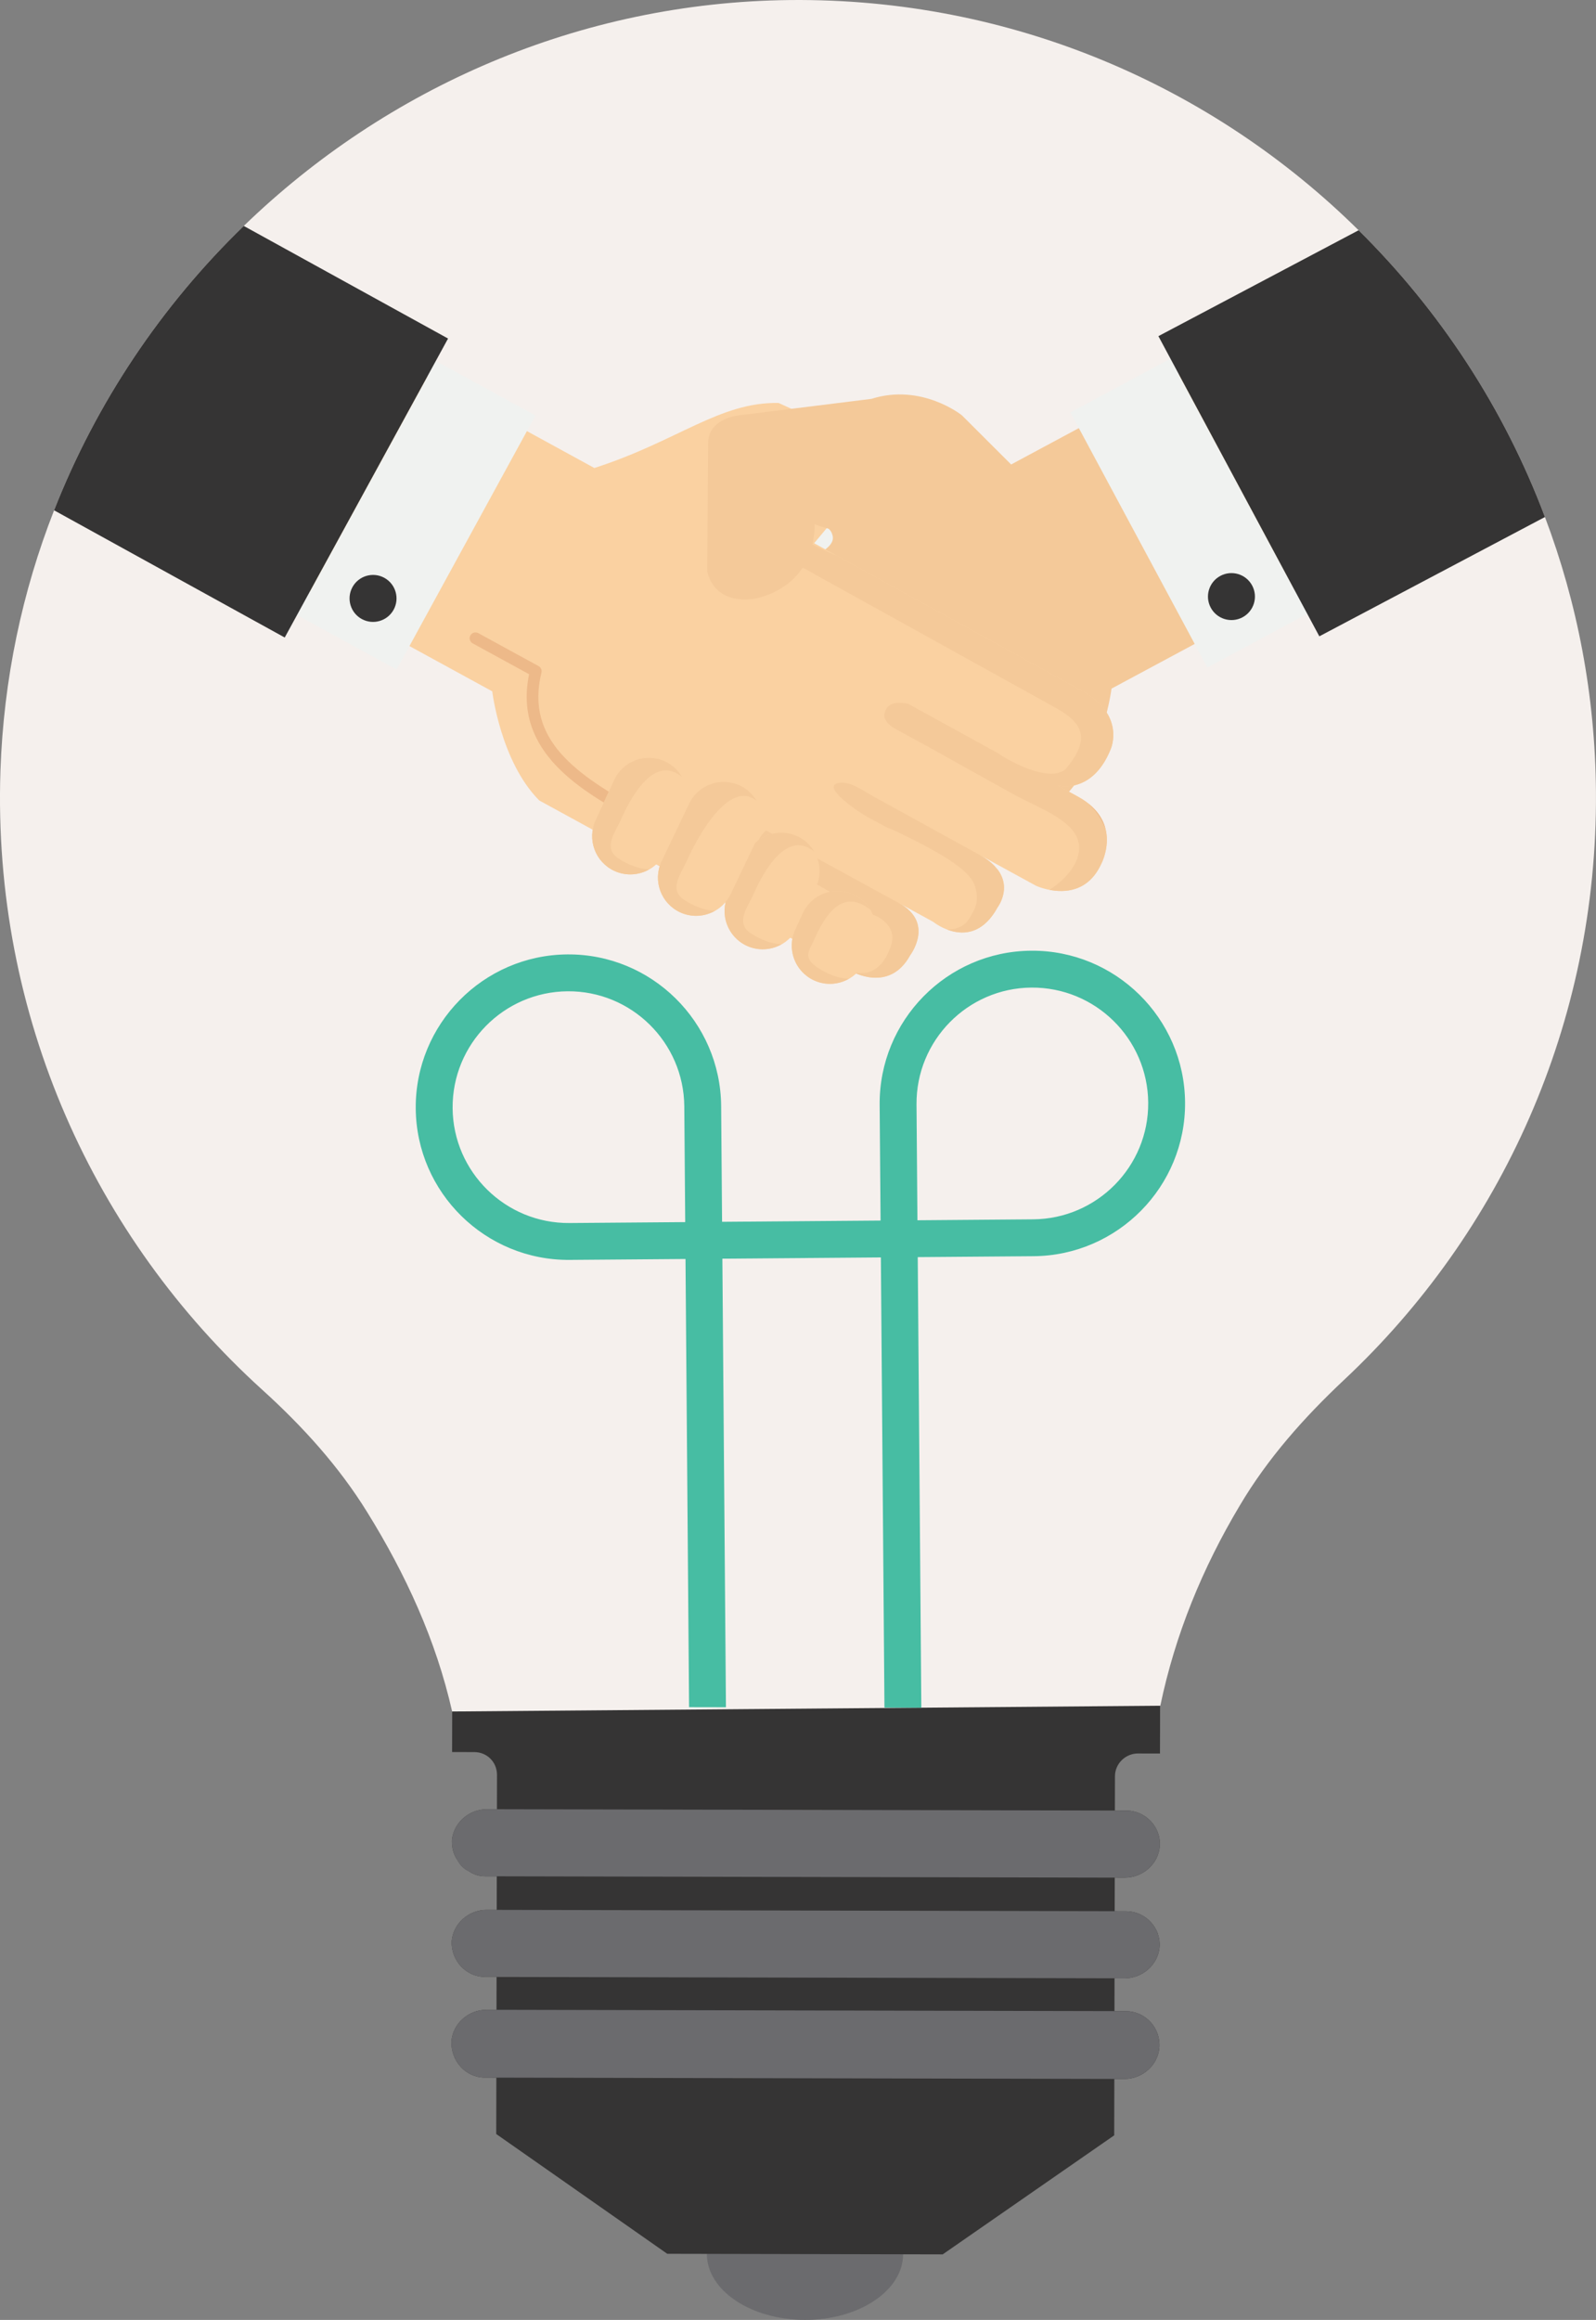 <svg id="SvgjsSvg4258" xmlns="http://www.w3.org/2000/svg" version="1.1"
    xmlns:xlink="http://www.w3.org/1999/xlink" xmlns:svgjs="http://svgjs.com/svgjs"
    viewBox="85.76 0 378.49 550">
    <rect x="85.76" y="0" width="378.49" height="550" fill="#808080" stroke="none"/>
    <defs id="SvgjsDefs4259"></defs>
    <g id="SvgjsG4260">
        <svg xmlns="http://www.w3.org/2000/svg" enable-background="new 0 0 2950 2950"
            viewBox="0 0 2950 2950" width="550" height="550">
            <path fill="#6b6b6e"
                d="M1608.71,2866.56c-0.1,46.23-56.06,83.59-124.99,83.44c-68.93-0.15-124.73-37.75-124.63-83.98 							c0.1-46.23,56.06-83.59,124.99-83.44C1553.01,2782.73,1608.81,2820.33,1608.71,2866.56z"
                class="color6b6b6e svgShape"></path>
            <path fill="#353434"
                d="M1878.19,2258.72l-0.09,43.57l14.52,0.03c24.51,0.05,44.44,20.97,42.57,45.48 								c-1.86,22.69-21.87,39.89-44.56,39.84l-12.71-0.03l-0.09,42.66l14.52,0.03c24.51,0.05,44.44,20.97,42.57,45.48 								c-1.86,22.69-21.87,39.89-44.56,39.84l-12.71-0.03l-0.09,41.75l14.52,0.03c24.51,0.05,44.44,20.97,42.57,46.41 								c-1.87,22.69-21.87,39.89-44.56,39.84l-12.71-0.03l-0.15,71.71l-218.17,151.37l-350.37-0.75l-217.52-152.31l0.15-71.71 								l-14.52-0.03c-24.51-0.05-43.52-20.97-42.56-46.38c1.86-22.69,21.87-39.91,44.56-39.86l12.71,0.03l0.09-41.75l-14.52-0.03 								c-24.51-0.05-43.52-20.97-42.56-45.48c1.86-22.69,21.87-39.89,44.56-39.84l12.71,0.03l0.09-42.66l-14.52-0.03 								c-7.26-0.02-14.52-1.85-20.86-6.4c-6.35-2.72-11.78-8.18-15.4-15.46c-4.53-6.37-6.32-14.55-6.3-23.61 								c1.86-22.69,21.87-39.89,44.56-39.84l12.71,0.03l0.09-43.57c0.04-16.33-12.65-29.08-28.98-29.11l-28.14-0.06l0.55-256.88 								l900.42,1.93l-0.55,256.88l-28.14-0.06C1891.87,2229.7,1878.23,2242.39,1878.19,2258.72z"
                class="color353434 svgShape"></path>
            <path fill="#6b6b6e"
                d="M1935.19,2347.8c-1.86,22.69-21.87,39.89-44.56,39.84l-813.29-1.75c-7.26-0.02-14.52-1.85-20.86-6.4 								c-6.35-2.72-11.78-8.18-15.4-15.46c-4.53-6.37-6.32-14.55-6.3-23.61c1.86-22.69,21.87-39.89,44.56-39.84l813.28,1.74 								C1917.13,2302.38,1937.06,2323.29,1935.19,2347.8z"
                class="color6b6b6e svgShape"></path>
            <path fill="#6b6b6e"
                d="M1056.48 2379.49c-6.35-2.72-11.78-8.18-15.4-15.46l1.82-3.63L1056.48 2379.49zM1934.91 2475.78c-1.86 22.69-21.87 39.89-44.56 39.84l-813.29-1.74c-24.51-.05-43.52-20.97-42.56-45.48 1.86-22.69 21.87-39.89 44.56-39.84l813.28 1.74C1916.85 2430.35 1936.78 2451.27 1934.91 2475.78zM1934.64 2603.77c-1.87 22.69-21.87 39.89-44.56 39.84l-813.29-1.74c-24.51-.05-43.52-20.97-42.56-46.38 1.86-22.69 21.87-39.91 44.56-39.86l813.28 1.74C1916.58 2557.42 1936.51 2578.34 1934.64 2603.77z"
                class="color6b6b6e svgShape"></path>
            <path fill="#f5f0ed"
                d="M2490,1006.85c2.13,294.88-121.24,561.44-320.78,748.18c-50.57,47.52-96.87,99.61-132.21,159.32 								c-47.52,79.51-82.25,164.2-101.14,254.67l-900.79,7.31c-20.41-90.47-59.1-174.55-107.84-253.15 								c-36.25-58.79-82.86-109.97-134.04-156.27c-212.33-192.53-343.02-474.31-332.66-786.87 								c3.96-116.37,27.72-227.86,68.24-331.13c53.92-137.39,136.78-260.46,241.27-361.6C951.31,111.85,1196.84,2.79,1464.91,0.05 								c281.78-2.74,537.68,109.36,723.2,292.75c103.27,102.05,184.91,226.04,237,364.64 								C2466.24,766.19,2489.09,883.79,2490,1006.85z"
                class="colorf5f0ed svgShape"></path>
            <path fill="#47bda3"
                d="M1771.47 1208.93c107.14-.85 195.05 85.67 195.9 192.8.85 107.14-85.67 194.81-192.81 195.66l-194.12 1.54-1.55-194.11C1578.04 1297.69 1664.33 1209.78 1771.47 1208.93zM1774.19 1550.51c81.35-.65 146.94-67.28 146.29-148.4-.65-81.35-67.29-146.94-148.64-146.29-81.12.65-146.7 67.28-146.06 148.64l1.17 147.23L1774.19 1550.51zM1181.61 1213.63c107.14-.85 194.81 85.67 195.66 192.81l1.55 194.11-194.12 1.54c-107.14.86-195.04-85.43-195.9-192.56C987.96 1302.39 1074.47 1214.48 1181.61 1213.63zM1184.33 1555.21l147.23-1.17-1.17-147.23c-.65-81.35-67.29-146.94-148.4-146.29-81.35.65-146.94 67.28-146.29 148.64C1036.35 1490.27 1102.98 1555.85 1184.33 1555.21z"
                class="colorfff svgShape"></path>
            <polygon fill="#47bda3"
                points="1331.56 1554.03 1336.47 2170.85 1383.37 2170.94 1378.82 1600.55 1580.44 1598.94 1585 2171.45 1631.89 2171.55 1626.96 1551.68"
                class="colorfff svgShape"></polygon>
            <g>
                <path fill="#f4c999"
                    d="M2143.21,377.42l-397.07,213.22c-105.97-34.95-141.98-20.43-217.35-19.71 					c-28.19,0.26-57.44-4.86-83.88-11.7v123.73h-6.62c16.64,2.13,27.54,1.23,27.54,1.23l-93.91,50.82 					c101.51,117.62,212.44,228,307.07,350.91l134.01-71.95c49.58-49.11,60.84-138.33,60.84-138.33l416.72-223.77L2143.21,377.42z"
                    class="colorf4c999 svgShape"></path>
                <path fill="#f0f2f0"
                    d="M1519.1,681.32c-3.31-14.77-19.58-14.24-22.81-14.65c-17.8-2.25-34.93-3.65-51.38-5.99v22.28h-6.62 					c16.64,2.13,27.54,1.23,27.54,1.23l-93.91,50.82c7.7,8.91,15.46,17.78,23.22,26.61l70.53-38.38 					c14.17-8.67,30.7-14.31,43.85-24.44C1514.43,695.02,1520.86,689.29,1519.1,681.32z"
                    class="colorf0f2f0 svgShape"></path>
                <polygon fill="#f0f2f0"
                    points="2122.89 780.5 1948.7 456.15 1821.55 524.44 1995.7 848.79"
                    class="colorf0f2f0 svgShape"></polygon>
                <path fill="#353434"
                    d="M2425.11 657.44l-286.96 151.71-204.71-381.7 254.67-134.65C2291.38 394.85 2373.02 518.84 2425.11 657.44zM2040.5 784.93c14.53-7.8 19.99-25.9 12.18-40.43-7.81-14.54-25.9-19.99-40.45-12.19-14.52 7.81-19.99 25.91-12.18 40.44C2007.86 787.27 2025.96 792.73 2040.5 784.93z"
                    class="color353434 svgShape"></path>
                <path fill="#fad1a1"
                    d="M1495.58,690.75L1833.6,877c59.34,30.97,39.2,75.58,39.2,75.58c-23.58,58.6-67.65,46.25-67.65,46.25 					l-189.7-103.7l215.79,117.97c58.87,32.23,29.15,86.17,29.15,86.17c-25.23,53.92-82.59,27.08-82.59,27.08l-245.14-134.02 					l173.39,94.78c52.17,28.53,22.85,66.67,22.85,66.67c-32.28,59.08-82.06,18.34-82.06,18.34l-154.7-84.57l111.4,60.9 					c45.67,24.97,14.19,66.19,14.19,66.19c-26.6,48.65-74.26,20.6-74.26,20.6l-397.54-217.34 					c-49.24-49.47-59.81-138.77-59.81-138.77l-415.02-226.9l149.41-273.32L1216,595.11c106.21-34.18,158.95-83.99,234.31-82.72 					l140.61,64.18L1495.58,690.75z"
                    class="colorfad1a1 svgShape"></path>
                <path fill="#f4c999"
                    d="M1872.79 952.58c0 0 20.14-44.61-39.2-75.58l-309.51-170.54c-21.6-8.67-42.58-19.34-60.77-33.33-5.43.35-18.01 1.57-20.98 14.34-1.83 7.95 4.54 13.74 9.42 17.56 13.09 10.21 29.56 15.99 43.66 24.75l309.97 171.75c33.61 19.32 40.19 39.41 11.83 74.35-17.14 21.12-68.69-4.85-88.04-18.24l-113.73-62.52c-12.69-2.84-27.39-2.8-30.49 12.47-2.21 10.73 13.35 18.9 13.35 18.9l49.17 26.88c33.86 18.9 67.7 37.88 101.64 56.65 22.09 12.23 50.52 22.63 69.48 39.79 30.86 27.88 5.1 63.7-23.79 81.7 18.94 3.71 49.08 3 65.59-32.25 0 0 29.72-53.94-29.15-86.17l-26.09-14.27C1805.14 998.83 1849.22 1011.19 1872.79 952.58zM1593.26 1202.64c-15.85 47.48-49.79 32.6-49.79 32.6s47.66 28.05 74.26-20.6c0 0 31.48-41.23-14.19-66.19 0 0-167.46-91.56-168.64-92.2-1.78-.96-9.73 10.38-10.16 12.31-1.14 5.16 1.45 8.88 4.72 12.66 9.05 10.54 23.39 16.6 35.17 23.42 51.46 29.89 52.67 30.74 105.4 58.32C1570.03 1162.96 1602.92 1173.73 1593.26 1202.64zM1706.05 1087.11c8.22 4.51 14.25 9.27 18.86 14.06.46.74 1.02 1.43 1.43 2.18.59 1.07 1.38 1.64 2.23 1.98 18.78 24.25.32 48.44.32 48.44-19.99 36.57-46.65 34.88-64.07 28.3 10.84-.12 21.42-3.53 27.62-13.43 9.63-15.28 12.88-23.78 7.9-41.15-5.25-18.1-32.48-37.92-101.06-70.65-35.72-17.06 45.83 25.8-37.84-19.04-5.23-2.79-61.53-39.16-32.89-42.51 13.6-1.61 29.96 10.68 41.37 16.9L1706.05 1087.11z"
                    class="colorf4c999 svgShape"></path>
                <path fill="#edb989"
                    d="M1844.6,1022.12c2.39,2.36,4.79,4.73,6.97,7.29c5.54,6.49,10.63,14.86,14.4,24.04 					C1863.25,1042.91,1856.85,1031.96,1844.6,1022.12z"
                    class="coloredb989 svgShape"></path>
                <path fill="#edb98990"
                    d="M1058.27,808.05c1.96-3.59,6.49-4.92,10.1-2.95l76.66,41.9c2.97,1.62,4.45,5.02,3.66,8.29 						c-20.93,85.59,44.36,129.65,125.27,174.46c3.58,1.98,4.89,6.49,2.92,10.08l-0.01,0.02c-2.01,3.6-6.54,4.9-10.12,2.91 						c-65.4-36.23-154.51-85.6-133.76-185.42l-71.74-39.21C1057.64,816.18,1056.29,811.66,1058.27,808.05z"
                    class="colorfff svgShape"></path>
                <polygon fill="#f0f2f0"
                    points="837.82 782.12 1014.4 459.08 1141.08 528.34 964.49 851.36"
                    class="colorf0f2f0 svgShape"></polygon>
                <path fill="#353434"
                    d="M1029.9 430.49L822.15 810.67 528.78 648.91c53.92-137.39 136.78-260.46 241.27-361.6L1029.9 430.49zM920.15 787.16c-14.47-7.91-19.78-26.06-11.88-40.53 7.91-14.49 26.06-19.8 40.54-11.89 14.47 7.92 19.79 26.06 11.89 40.55C952.77 789.76 934.63 795.07 920.15 787.16z"
                    class="color353434 svgShape"></path>
                <path fill="#fad1a1"
                    d="M1306.01,1083.66c-11.26,24.39-40.15,35.05-64.56,23.8l0,0c-24.38-11.25-35.04-40.14-23.78-64.54l23.53-51 				c11.23-24.39,40.15-35.04,64.52-23.79l0,0c24.39,11.24,35.04,40.14,23.81,64.53L1306.01,1083.66z"
                    class="colorfad1a1 svgShape"></path>
                <path fill="#f4c999"
                    d="M1246.81,1091.74c-20.61-13.41-4.21-33.2,2.88-49.29c13.51-30.66,42.96-83.01,77.59-54.7 				c-4.87-8.31-12.17-15.3-21.56-19.62c-24.37-11.26-53.3-0.6-64.52,23.79l-23.53,51c-11.26,24.4-0.6,53.29,23.78,64.54 				c14.76,6.79,31.1,5.49,44.23-1.93C1272.13,1105.05,1258.17,1099.15,1246.81,1091.74z"
                    class="colorf4c999 svgShape"></path>
                <path fill="#fad1a1"
                    d="M1474.42,1178.87c-11.23,24.39-40.14,35.04-64.54,23.8l0,0c-24.37-11.25-35.02-40.15-23.8-64.53l23.53-51 				c11.25-24.39,40.15-35.04,64.55-23.8l0,0c24.38,11.25,35.04,40.14,23.79,64.54L1474.42,1178.87z"
                    class="colorfad1a1 svgShape"></path>
                <path fill="#f4c999"
                    d="M1415.22,1186.97c-20.6-13.43-4.21-33.2,2.91-49.31c13.51-30.65,42.96-83.01,77.55-54.69 				c-4.83-8.31-12.13-15.3-21.53-19.63c-24.39-11.24-53.3-0.59-64.55,23.8l-23.53,51c-11.23,24.38-0.58,53.29,23.8,64.53 				c14.74,6.8,31.11,5.47,44.26-1.93C1440.57,1200.26,1426.61,1194.37,1415.22,1186.97z"
                    class="colorf4c999 svgShape"></path>
                <g>
                    <path fill="#fad1a1"
                        d="M1559.9,1222.82c-11.26,24.39-40.15,35.04-64.55,23.8l0,0c-24.38-11.25-35.04-40.15-23.79-64.53l9.52-20.83 				c11.24-24.4,40.14-35.04,64.53-23.8l0,0c24.39,11.25,35.04,40.15,23.79,64.53L1559.9,1222.82z"
                        class="colorfad1a1 svgShape"></path>
                    <path fill="#f4c999"
                        d="M1500.7,1230.91c-20.6-13.43-11.48-21.49-4.37-37.59c13.53-30.66,36.21-64.55,70.84-36.24 				c-4.84-8.31-12.15-15.3-21.54-19.63c-24.39-11.23-53.3-0.6-64.53,23.8l-9.52,20.83c-11.26,24.38-0.6,53.29,23.79,64.53 				c14.74,6.8,31.1,5.48,44.24-1.93C1526.04,1244.21,1512.08,1238.33,1500.7,1230.91z"
                        class="colorf4c999 svgShape"></path>
                </g>
                <g>
                    <path fill="#fad1a1"
                        d="M1389.68,1136.34c-11.25,24.39-40.14,35.04-64.53,23.8l0,0c-24.38-11.26-35.04-40.14-23.79-64.54 				l34.92-73.04c11.25-24.39,40.15-35.04,64.55-23.8l0,0c24.39,11.25,35.04,40.14,23.79,64.54L1389.68,1136.34z"
                        class="colorfad1a1 svgShape"></path>
                    <path fill="#f4c999"
                        d="M1330.48,1144.43c-20.59-13.42-4.21-33.2,2.91-49.3c13.53-30.65,54.36-105.05,88.97-76.74 				c-4.88-8.31-12.16-15.3-21.55-19.63c-24.39-11.25-53.3-0.59-64.55,23.8l-34.92,73.04c-11.25,24.4-0.59,53.28,23.79,64.54 				c14.76,6.8,31.1,5.49,44.24-1.93C1355.83,1157.73,1341.86,1151.84,1330.48,1144.43z"
                        class="colorf4c999 svgShape"></path>
                </g>
                <path fill="#f4c999"
                    d="M1746.14,590.64l-62.66-62.54c0,0-51.07-41.19-115.03-20.91l-167.09,20.8c0,0-39.79,2.93-40.65,34.68 			l-1.09,163.51c0,0,5.45,42.18,59.01,35.33c0,0,77.04-10.43,77.65-94.84c0,0,76.65,30.29,101.97-5.99L1746.14,590.64z"
                    class="colorf4c999 svgShape"></path>
            </g>
        </svg>
    </g>
</svg>